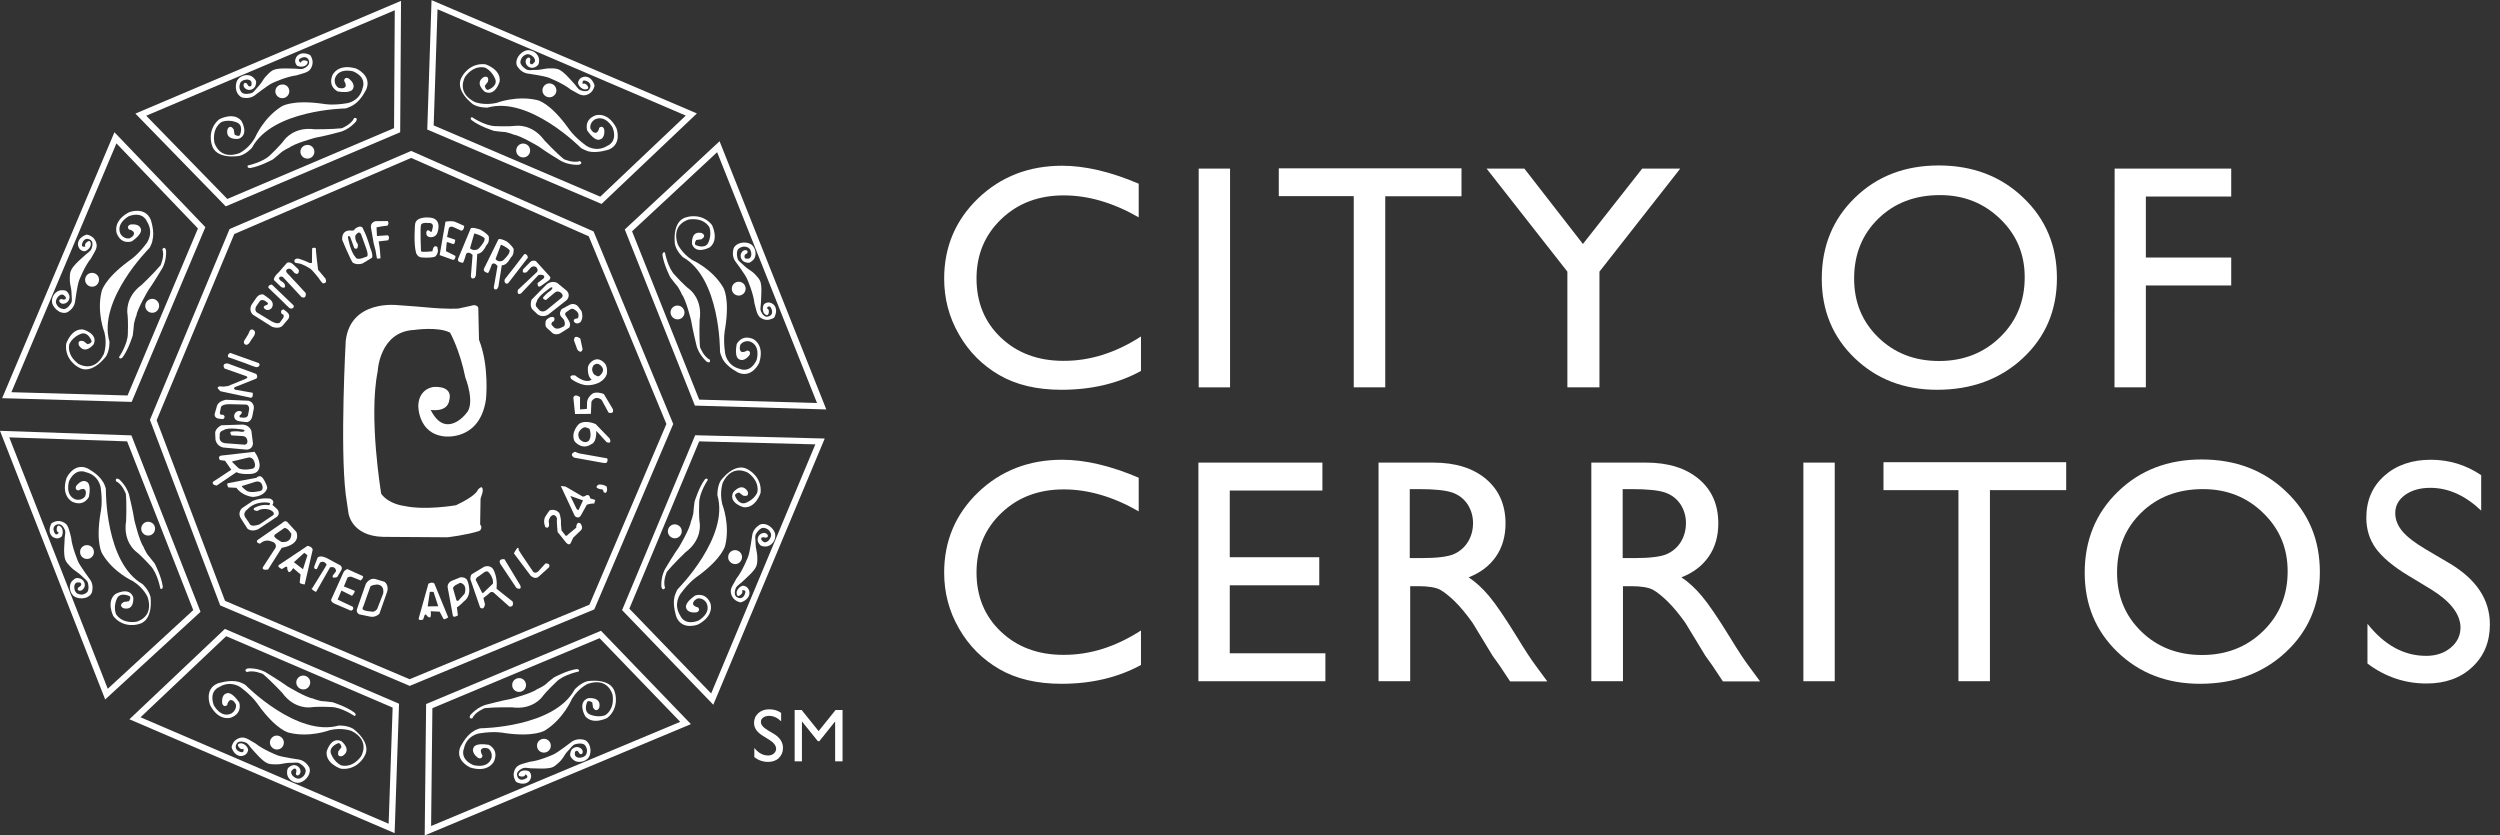 <?xml version="1.0" encoding="utf-8"?>
<!-- Generator: Adobe Illustrator 27.1.1, SVG Export Plug-In . SVG Version: 6.00 Build 0)  -->
<svg version="1.1" id="Layer_1" xmlns="http://www.w3.org/2000/svg" xmlns:xlink="http://www.w3.org/1999/xlink" x="0px" y="0px"
	 viewBox="0 0 1754.2 586.2" style="enable-background:new 0 0 1754.2 586.2;" xml:space="preserve">
<rect x="0" y="0" width="1754.2" height="586.2" fill="#333333" stroke="none"/>
<style type="text/css">
	.st0{fill:#FFFFFF;}
	.st1{enable-background:new    ;}
</style>
<g>
	<path class="st0" d="M287.4,481.3l-0.8-0.4l-132.1-56.1l-49.3-130.2l55.9-133.9l127.4-54.8l128,56.5l55.9,135.1L417,427.6
		L287.4,481.3z M157.9,421.6l129.5,55l126.2-52.3l54-126.8l-54.5-131.7l-124.6-55l-124.1,53.4l-54.5,130.7L157.9,421.6z"/>
</g>
<g>
	<path class="st0" d="M242.1,76.1c0,0-51.1,0.8-65.3,27.6c0,0-3.8,4.4-8.8,5.7c0,0-16.7,3-19.4-7.9c0,0-3.6-10.4,5.2-17.8
		c0,0,10.1-5.5,15.6,1.1c0,0,5.7,9.6-1.9,12.6c0,0-9.6,1.4-7.9-6.6c0,0,1.6-4.1,4.4,0l0.6,3.6c0,0,2.2,1.6,3.6,0.6
		c0,0,3-6.3-1.4-8.8c0,0-5.2-2.7-10.9-0.8c-0.8,0.3-7.1,4.1-5.5,14.5c0,0,3.1,12.7,17.5,7.6c0,0,6.4-2.9,10.9-10.6
		c0,0,5.8-14,18.6-22.1c0,0,7.1-5.1,29-2c0,0,6.4,1.5,17.3-0.4c0,0,8.8-1.3,10.8-10.8c0,0,3.3-7.1-6.6-11.5c0,0-10-2.9-12.8,4.7
		c0,0-1.3,4,2.2,6.7c0,0,4.2,1.6,5.3-1.1c0,0,0.2-2-1.1-3.5c0,0-0.2-3.1,2.9-2c0,0,5.6,3.7,3.1,7.7c0,0-1.1,3.1-10.4,1.6
		c0,0-7.3-3.1-3.8-11.5c0,0,3.6-8.4,16.6-4.6c0,0,10.9,4.6,7.3,14.2c0,0-3.6,8-9.1,11.3C247.9,73.8,243.9,76,242.1,76.1L242.1,76.1z
		"/>
</g>
<g>
	<path class="st0" d="M173.9,116.1c0,0,10.8-2.2,15.9-7.5c0,0,6.6-6.2,9.7-10.4c0,0,6.6-9.5,21.3-7.5c0,0,11.8,0.1,19-0.7
		c0,0,6.8-2.7,8.6-7.1c0,0,3-1,1.5,2.2c0,0-4.9,6.2-12.2,7.7c0,0-10.7,2.9-16.3,3.8c0,0-14.8,4-18.4,7c0,0-1.4,0.4-5.2,2.9
		c0,0-4.8,4.2-6,5.1s-0.4,0.3-0.4,0.3s-8.9,4.9-15.9,6C175.5,117.9,173,118,173.9,116.1L173.9,116.1z"/>
</g>
<g>
	<g>
		<path class="st0" d="M220.6,106.5c0,2.7-2.2,4.8-4.9,4.8l0,0c-2.7,0-4.9-2.2-4.9-4.8l0,0c0-2.7,2.2-4.8,4.9-4.8l0,0
			C218.4,101.6,220.6,103.8,220.6,106.5L220.6,106.5z"/>
	</g>
	<g>
		<path class="st0" d="M218.1,106.5c0,1.2-1,2.3-2.2,2.3l0,0c-1.2,0-2.3-1-2.3-2.3l0,0c0-1.2,1-2.3,2.3-2.3l0,0
			C217.1,104.2,218.1,105.2,218.1,106.5L218.1,106.5z"/>
	</g>
</g>
<g>
	<g>
		<path class="st0" d="M203,64c0,2.7-2.2,4.9-4.9,4.9l0,0c-2.7,0-4.9-2.2-4.9-4.8l0,0c0-2.7,2.2-4.8,4.9-4.8l0,0
			C200.8,59.1,203,61.3,203,64L203,64z"/>
	</g>
	<g>
		<path class="st0" d="M200.5,64c0,1.2-1,2.3-2.3,2.3l0,0c-1.2,0-2.3-1-2.3-2.3l0,0c0-1.2,1-2.2,2.3-2.2l0,0
			C199.5,61.7,200.5,62.7,200.5,64L200.5,64z"/>
	</g>
</g>
<g>
	<path class="st0" d="M173.6,59.2c0-0.1-0.1-0.1-0.1-0.2c-1.1-1.5-2.7-0.9-2.6,0.9c0.1,1.7,1.9,3,3.5,3.2c1.7,0.2,3.6-0.7,4.5-2.2
		c0.6-1,0.9-2.6,0.8-3.7c-0.1-0.9-1.3-2.2-1.9-2.8c-0.8-0.7-1.7-1.2-2.7-1.5c-2-0.5-4.3-0.1-6.1,1c-0.9,0.5-1.8,1.4-2.4,2.3
		c-1.2,2.1-1.4,4.9-0.8,7.3c0.5,2,2.1,4.2,4.1,4.9c0,0,4.6,1.4,8.5-1.2c0,0,10-7.8,12.9-9c0,0,9.7-4.5,16.7-5.3
		c1.8-0.5,3.5-1,5.3-1.6c1.9-0.6,3.7-1.4,4.8-3.2c0.9-1.5,1.5-3.6,1.2-5.4c-0.2-1.3-0.8-2.8-1.6-4c0,0-5.6-3.3-9.3,0.7
		c0,0-3,3.5,0.1,6.7c0.1,0.1,2.6,1.4,5.5,0.1c0.8-0.3,1.7-1.3,1.9-2.2c0.3-1.3-1.2-1.5-2.2-1.6c-1.2-0.1-2.3,0.3-2.6,1.6
		c-1.2-0.5-2-1.8-0.8-2.7c1.5-1.1,3.6-1.7,5.2-0.6c1,0.7,1.7,2.5,1.4,3.7c-0.4,1.9-3.2,3.8-5.1,4c-1.4,0.2-2.9-0.2-4.4-0.2
		c-1.3,0-2.7-0.1-4-0.1c-3.5-0.1-7.6-0.3-11,0.8c-1.9,0.6-3.5,2.3-4.9,3.7c-1.6,1.6-2.9,3.4-4,5.2c-0.9,1.5-2.3,2.9-3.5,4.3
		c-0.9,1-2.2,2.8-3.4,3.2c0,0-5.9,1.9-7.5-1.1c0,0-1.9-2.3-0.7-5.5c0,0,0.6-2.7,5.1-2.9c0,0,3.4,0.1,3,2.9c-0.1,0.3,0.1,0.7,0,1
		c-0.2,0.7-0.9,1-1.7,1.1c0.1,0,0.2-0.1,0.3-0.2C174.2,60.5,174,59.9,173.6,59.2L173.6,59.2z"/>
</g>
<g>
	<path class="st0" d="M158.4,144.8L95,79.7L281.4,0.6l-0.6,92.2L158.4,144.8z M102.6,81.2l56.9,58.4l117-49.7L277,7.2L102.6,81.2z"
		/>
</g>
<g>
	<path class="st0" d="M104.5,174.4c0,0-36.1,36.2-27.7,65.3c0,0,0.3,5.8-2.3,10.2c0,0-9.9,13.8-19.5,7.8c0,0-9.8-5-8.6-16.4
		c0,0,3.5-11,11.9-10.1c0,0,10.8,2.9,7.4,10.4c0,0-5.9,7.6-10.3,0.8c0,0-1.7-4.1,3.1-3.1l2.9,2.2c0,0,2.7-0.4,2.9-2.1
		c0,0-2.2-6.6-7.1-5.3c0,0-5.7,1.7-8.4,7c-0.4,0.8-2.2,7.9,6.2,14.2c0,0,11,6.9,17.8-6.8c0,0,2.6-6.5,0.5-15.2c0,0-5.6-14.1-2-28.8
		c0,0,1.6-8.6,19.4-21.6c0,0,5.6-3.4,12.2-12.3c0,0,5.4-7,0.2-15.2c0,0-2.6-7.4-12.7-3.7c0,0-9.2,4.9-5.9,12.3c0,0,1.9,3.8,6.3,3.3
		c0,0,4.2-1.7,3-4.5c0,0-1.3-1.6-3.2-1.7c0,0-2.3-2.1,0.7-3.5c0,0,6.6-1.3,7.6,3.3c0,0,1.4,3-6.3,8.4c0,0-7.4,2.9-10.7-5.6
		c0,0-3.2-8.6,8.7-14.8c0,0,11-4.3,15.1,5.1c0,0,3,8.3,1.3,14.4C107.2,168.8,105.8,173.1,104.5,174.4L104.5,174.4z"/>
</g>
<g>
	<path class="st0" d="M83.5,250.6c0,0,6.2-9.1,6.2-16.4c0,0,0.4-9-0.3-14.2c0,0-1.9-11.4,10.1-20.2c0,0,8.5-8.1,13.2-13.7
		c0,0,3-6.7,1.2-11.1c0,0,1.5-2.8,2.6,0.5c0,0,0.8,7.8-3.4,14c0,0-5.7,9.5-9,14.1c0,0-7.8,13.1-8.4,17.9c0,0-0.7,1.2-1.7,5.7
		c0,0-0.5,6.4-0.8,7.8c-0.3,1.4-0.1,0.5-0.1,0.5s-2.9,9.7-7.2,15.4C85.9,250.8,84.2,252.6,83.5,250.6L83.5,250.6z"/>
</g>
<g>
	<g>
		<path class="st0" d="M110.3,211.2c1.9,1.9,1.8,5-0.1,6.9l0,0c-1.9,1.9-5,1.8-6.9-0.1l0,0c-1.9-1.9-1.8-5,0.1-6.9l0,0
			C105.4,209.2,108.5,209.2,110.3,211.2L110.3,211.2z"/>
	</g>
	<g>
		<path class="st0" d="M108.6,212.9c0.9,0.9,0.8,2.3-0.1,3.2l0,0c-0.9,0.9-2.3,0.9-3.2-0.1l0,0c-0.9-0.9-0.8-2.3,0.1-3.2l0,0
			C106.2,212,107.7,212,108.6,212.9L108.6,212.9z"/>
	</g>
</g>
<g>
	<g>
		<path class="st0" d="M68.1,192.9c1.9,1.9,1.8,5-0.1,6.9l0,0c-1.9,1.9-5,1.8-6.9-0.1l0,0c-1.9-1.9-1.8-5,0.1-6.9l0,0
			C63.1,191,66.2,191,68.1,192.9L68.1,192.9z"/>
	</g>
	<g>
		<path class="st0" d="M66.3,194.6c0.9,0.9,0.8,2.3-0.1,3.2l0,0c-0.9,0.9-2.3,0.9-3.2-0.1l0,0c-0.9-0.9-0.8-2.3,0-3.2l0,0
			C64,193.7,65.4,193.7,66.3,194.6L66.3,194.6z"/>
	</g>
</g>
<g>
	<path class="st0" d="M43.7,210c-0.1,0-0.2,0-0.2-0.1c-1.8-0.3-2.6,1.2-1.2,2.5c1.3,1.2,3.4,0.8,4.7-0.2c1.4-1.1,2.1-3,1.7-4.7
		c-0.3-1.1-1.2-2.5-2-3.2c-0.7-0.6-2.5-0.7-3.3-0.7c-1,0-2.1,0.3-3,0.8c-1.8,1-3.2,2.9-3.7,4.9c-0.3,1-0.3,2.3-0.1,3.3
		c0.6,2.4,2.5,4.5,4.5,5.8c1.7,1.1,4.4,1.6,6.3,0.6c0,0,4.3-2.2,5.2-6.8c0,0,1.7-12.5,2.9-15.4c0,0,3.8-10,8.3-15.4
		c0.9-1.6,1.8-3.2,2.7-4.8c1-1.8,1.7-3.6,1.2-5.6c-0.4-1.8-1.4-3.6-2.9-4.7c-1.1-0.8-2.6-1.5-3.9-1.7c0,0-6.3,1.6-6.2,7
		c0,0,0.3,4.6,4.8,4.7c0.2,0,2.8-0.8,4-3.7c0.3-0.8,0.3-2.1-0.1-2.9c-0.7-1.2-1.9-0.3-2.7,0.4c-0.9,0.8-1.4,1.8-0.8,2.9
		c-1.2,0.4-2.7,0.1-2.4-1.4c0.3-1.8,1.4-3.7,3.3-4c1.2-0.2,2.9,0.6,3.6,1.6c1,1.6,0.3,5-0.8,6.4c-0.9,1.1-2.2,1.9-3.3,2.9
		c-1,0.9-2,1.8-3,2.7c-2.6,2.4-5.7,5.1-7.3,8.2c-1,1.8-1,4.1-1,6.1c-0.1,2.2,0.3,4.4,0.8,6.6c0.4,1.8,0.4,3.7,0.5,5.5
		c0,1.3,0.4,3.5-0.2,4.7c0,0-2.9,5.5-6.2,4.4c0,0-3-0.3-4.3-3.4c0,0-1.5-2.3,1.6-5.6c0,0,2.5-2.3,4.2,0c0.2,0.3,0.5,0.4,0.7,0.7
		c0.3,0.7,0,1.4-0.5,1.9c0-0.1,0.1-0.2,0.1-0.4C45,210.5,44.5,210.2,43.7,210L43.7,210z"/>
</g>
<g>
	<path class="st0" d="M92.4,282l-90.9-2.6L80.3,92.8l63.8,66.6L92.4,282z M8,275.2l81.5,2.3l49.4-117.2l-57.2-59.7L8,275.2z"/>
</g>
<g>
	<path class="st0" d="M74.3,343.8c0,0-0.6,51.1,25.8,66.1c0,0,4.3,4,5.5,8.9c0,0,2.5,16.8-8.5,19.2c0,0-10.5,3.3-17.6-5.7
		c0,0-5.2-10.3,1.5-15.5c0,0,9.7-5.5,12.5,2.3c0,0,1.1,9.6-6.8,7.7c0,0-4.1-1.8,0.1-4.4l3.6-0.5c0,0,1.7-2.1,0.7-3.5
		c0,0-6.2-3.2-8.8,1.1c0,0-2.9,5.2-1.1,10.9c0.2,0.8,3.9,7.2,14.3,5.9c0,0,12.8-2.7,8.1-17.3c0,0-2.7-6.5-10.3-11.2
		c0,0-13.9-6.2-21.5-19.2c0,0-4.9-7.2-1.2-29c0,0,1.6-6.3,0.1-17.3c0,0-1-8.8-10.5-11c0,0-7-3.5-11.7,6.2c0,0-3.2,9.9,4.4,12.9
		c0,0,4,1.4,6.8-2c0,0,1.8-4.1-0.9-5.3c0,0-2-0.2-3.5,1c0,0-3.1,0.1-1.9-3c0,0,3.8-5.5,7.7-2.9c0,0,3.1,1.2,1.3,10.4
		c0,0-3.3,7.2-11.6,3.5c0,0-8.3-3.9-4.1-16.7c0,0,4.9-10.8,14.4-6.9c0,0,7.9,3.9,11,9.4C72.3,337.8,74.4,341.9,74.3,343.8
		L74.3,343.8z"/>
</g>
<g>
	<path class="st0" d="M112.5,413c0,0-1.9-10.8-7-16.1c0,0-6-6.7-10.1-9.9c0,0-9.3-6.8-6.9-21.5c0,0,0.5-11.8-0.2-19
		c0,0-2.5-6.9-6.9-8.8c0,0-0.9-3,2.2-1.4c0,0,6,5.1,7.3,12.4c0,0,2.6,10.7,3.4,16.4c0,0,3.6,14.9,6.4,18.6c0,0,0.4,1.4,2.7,5.3
		c0,0,4.1,4.9,4.9,6.1s0.3,0.4,0.3,0.4s4.7,9,5.6,16C114.3,411.5,114.3,414,112.5,413L112.5,413z"/>
</g>
<g>
	<g>
		<path class="st0" d="M104.1,366.1c2.7,0.1,4.8,2.3,4.7,5l0,0c-0.1,2.7-2.3,4.8-5,4.7l0,0c-2.7-0.1-4.8-2.3-4.7-5l0,0
			C99.2,368.1,101.5,366,104.1,366.1L104.1,366.1L104.1,366.1z"/>
	</g>
	<g>
		<path class="st0" d="M104.1,368.5c1.2,0,2.2,1.1,2.2,2.3l0,0c0,1.2-1.1,2.2-2.3,2.2l0,0c-1.2,0-2.2-1.1-2.2-2.3l0,0
			C101.8,369.5,102.8,368.5,104.1,368.5L104.1,368.5z"/>
	</g>
</g>
<g>
	<g>
		<path class="st0" d="M61.2,382.5c2.7,0.1,4.8,2.3,4.7,5l0,0c-0.1,2.7-2.3,4.8-5,4.7l0,0c-2.7-0.1-4.8-2.3-4.7-5l0,0
			C56.2,384.5,58.5,382.4,61.2,382.5L61.2,382.5L61.2,382.5z"/>
	</g>
	<g>
		<path class="st0" d="M61.1,385c1.2,0,2.2,1.1,2.2,2.3l0,0c0,1.2-1.1,2.2-2.3,2.2l0,0c-1.2,0-2.2-1.1-2.2-2.3l0,0
			C58.8,385.9,59.8,384.9,61.1,385L61.1,385z"/>
	</g>
</g>
<g>
	<path class="st0" d="M55.6,411.8c-0.1,0-0.1,0.1-0.2,0.1c-1.5,1-1,2.7,0.8,2.6c1.7-0.1,3-1.8,3.3-3.4c0.2-1.7-0.6-3.6-2.1-4.6
		c-1-0.6-2.5-1-3.7-0.9c-0.9,0.1-2.2,1.2-2.8,1.8c-0.8,0.7-1.3,1.6-1.6,2.7c-0.6,2-0.2,4.3,0.8,6.1c0.5,0.9,1.3,1.9,2.2,2.4
		c2.1,1.3,4.9,1.5,7.2,1c2-0.4,4.3-1.9,5-4c0,0,1.5-4.6-1-8.5c0,0-7.5-10.2-8.7-13.1c0,0-4.2-9.8-4.9-16.8c-0.4-1.8-0.9-3.6-1.4-5.3
		c-0.6-2-1.3-3.8-3-4.9c-1.5-1-3.5-1.6-5.3-1.4c-1.3,0.2-2.9,0.8-4,1.5c0,0-3.4,5.5,0.4,9.3c0,0,3.5,3.1,6.7,0
		c0.1-0.1,1.4-2.6,0.3-5.5c-0.3-0.8-1.3-1.8-2.1-2c-1.3-0.4-1.6,1.2-1.7,2.2c-0.1,1.2,0.3,2.3,1.5,2.6c-0.6,1.1-1.8,1.9-2.7,0.7
		c-1-1.5-1.6-3.6-0.4-5.2c0.7-1,2.5-1.6,3.7-1.3c1.9,0.4,3.8,3.4,3.9,5.2c0.1,1.4-0.3,2.9-0.4,4.3c-0.1,1.3-0.2,2.7-0.2,4
		c-0.2,3.5-0.5,7.6,0.5,11c0.6,2,2.2,3.6,3.5,5c1.5,1.6,3.3,3,5.1,4.2c1.5,1,2.9,2.4,4.2,3.6c0.9,0.9,2.7,2.2,3.1,3.5
		c0,0,1.8,5.9-1.3,7.5c0,0-2.4,1.9-5.5,0.5c0,0-2.7-0.6-2.7-5.1c0,0,0.2-3.4,3-2.9c0.3,0.1,0.7-0.1,1,0c0.7,0.3,1,1,1,1.7
		c0-0.1-0.1-0.2-0.2-0.3C56.8,411.2,56.3,411.4,55.6,411.8L55.6,411.8z"/>
</g>
<g>
	<path class="st0" d="M73.8,490.8L0,302.3l92.2,3.2l48.5,123.8L73.8,490.8z M6.5,306.9l69.1,176.4l60-55.2L89.2,309.7L6.5,306.9z"/>
</g>
<g>
	<path class="st0" d="M172.6,481c0,0,35.9,36.3,65.1,28.1c0,0,5.8-0.3,10.2,2.3c0,0,13.7,10,7.7,19.5c0,0-5,9.8-16.4,8.5
		c0,0-10.9-3.5-10-12c0,0,2.9-10.8,10.4-7.3c0,0,7.6,6,0.8,10.3c0,0-4.1,1.7-3-3.2l2.2-2.9c0,0-0.3-2.7-2.1-2.9c0,0-6.6,2.2-5.4,7
		c0,0,1.7,5.7,7,8.5c0.8,0.4,7.9,2.3,14.2-6.1c0,0,7-11-6.6-17.9c0,0-6.5-2.6-15.2-0.6c0,0-14.2,5.5-28.8,1.8c0,0-8.6-1.6-21.5-19.5
		c0,0-3.4-5.6-12.2-12.2c0,0-7-5.4-15.2-0.3c0,0-7.4,2.5-3.8,12.7c0,0,4.8,9.3,12.2,5.9c0,0,3.8-1.9,3.4-6.2c0,0-1.7-4.2-4.4-3.1
		c0,0-1.6,1.3-1.7,3.2c0,0-2.1,2.3-3.5-0.7c0,0-1.3-6.6,3.4-7.5c0,0,3-1.4,8.4,6.4c0,0,2.8,7.4-5.6,10.7c0,0-8.6,3.2-14.8-8.8
		c0,0-4.3-11,5.2-15.1c0,0,8.3-2.9,14.5-1.2C167,478.2,171.3,479.6,172.6,481L172.6,481z"/>
</g>
<g>
	<path class="st0" d="M248.7,502.4c0,0-9-6.2-16.4-6.3c0,0-9-0.5-14.2,0.2c0,0-11.4,1.8-20.1-10.2c0,0-8-8.6-13.6-13.2
		c0,0-6.7-3-11.1-1.3c0,0-2.8-1.5,0.5-2.6c0,0,7.8-0.7,13.9,3.5c0,0,9.4,5.7,14,9.1c0,0,13.1,7.9,17.8,8.5c0,0,1.2,0.7,5.7,1.8
		c0,0,6.4,0.5,7.8,0.8s0.5,0.1,0.5,0.1s9.7,3,15.3,7.3C248.8,500.1,250.6,501.8,248.7,502.4L248.7,502.4z"/>
</g>
<g>
	<g>
		<path class="st0" d="M209.4,475.4c1.9-1.9,5-1.8,6.9,0.1l0,0c1.9,1.9,1.8,5-0.1,6.9l0,0c-1.9,1.9-5,1.8-6.9-0.1l0,0
			C207.4,480.3,207.4,477.3,209.4,475.4L209.4,475.4z"/>
	</g>
	<g>
		<path class="st0" d="M211.1,477.2c0.9-0.9,2.3-0.8,3.2,0.1l0,0c0.9,0.9,0.8,2.3-0.1,3.2l0,0c-0.9,0.9-2.3,0.8-3.2-0.1l0,0
			C210.1,479.5,210.2,478,211.1,477.2L211.1,477.2L211.1,477.2z"/>
	</g>
</g>
<g>
	<g>
		<path class="st0" d="M190.9,517.5c1.9-1.9,5-1.8,6.9,0.2l0,0c1.9,1.9,1.8,5-0.1,6.9l0,0c-1.9,1.8-5,1.8-6.9-0.2l0,0
			C188.9,522.5,188.9,519.4,190.9,517.5L190.9,517.5z"/>
	</g>
	<g>
		<path class="st0" d="M192.6,519.3c0.9-0.9,2.3-0.8,3.2,0.1l0,0c0.9,0.9,0.8,2.3-0.1,3.2l0,0c-0.9,0.9-2.3,0.8-3.2-0.1l0,0
			C191.6,521.6,191.7,520.2,192.6,519.3L192.6,519.3z"/>
	</g>
</g>
<g>
	<path class="st0" d="M207.8,542c0,0.1,0,0.2-0.1,0.2c-0.4,1.8,1.2,2.6,2.4,1.2c1.2-1.3,0.9-3.4-0.1-4.7c-1.1-1.4-3-2.2-4.7-1.7
		c-1.1,0.3-2.5,1.1-3.2,2c-0.6,0.7-0.7,2.5-0.7,3.3c0,1,0.3,2.1,0.8,3c1,1.8,2.9,3.2,4.9,3.7c1,0.3,2.3,0.4,3.3,0.1
		c2.4-0.6,4.5-2.4,5.8-4.5c1.1-1.7,1.7-4.4,0.7-6.3c0,0-2.2-4.3-6.8-5.3c0,0-12.5-1.8-15.4-3c0,0-10-3.9-15.4-8.3
		c-1.6-0.9-3.2-1.9-4.8-2.8c-1.8-1-3.6-1.7-5.6-1.3c-1.8,0.4-3.6,1.4-4.7,2.8c-0.8,1.1-1.5,2.6-1.7,3.9c0,0,1.5,6.3,6.9,6.2
		c0,0,4.6-0.3,4.7-4.7c0-0.2-0.8-2.8-3.7-4c-0.8-0.3-2.1-0.3-2.9,0.1c-1.2,0.7-0.3,1.9,0.4,2.7c0.8,0.9,1.8,1.4,2.9,0.8
		c0.4,1.2,0.1,2.7-1.4,2.4c-1.8-0.3-3.7-1.4-4-3.4c-0.2-1.2,0.6-2.9,1.6-3.6c1.6-1,5-0.3,6.4,0.8c1.1,0.9,1.9,2.2,2.8,3.3
		c0.9,1,1.8,2,2.7,3c2.4,2.6,5.1,5.7,8.2,7.4c1.8,1,4.1,1,6.1,1c2.2,0.1,4.4-0.2,6.6-0.7c1.8-0.4,3.7-0.3,5.5-0.4
		c1.3,0,3.5-0.4,4.7,0.3c0,0,5.4,2.9,4.4,6.2c0,0-0.4,3-3.5,4.3c0,0-2.4,1.5-5.6-1.7c0,0-2.3-2.6,0-4.2c0.3-0.2,0.4-0.5,0.8-0.7
		c0.7-0.3,1.4,0,1.9,0.5c-0.1,0-0.2-0.1-0.4-0.1C208.3,540.8,208,541.3,207.8,542L207.8,542z"/>
</g>
<g>
	<path class="st0" d="M276.9,584.6L90.8,504.7l67-63.4L280,493.8L276.9,584.6z M98.6,503.3L272.7,578l2.8-81.5l-116.8-50.1
		L98.6,503.3z"/>
</g>
<g>
	<path class="st0" d="M337.8,511c0,0,51.1-0.6,65.5-27.3c0,0,3.9-4.4,8.8-5.7c0,0,16.7-2.9,19.4,8c0,0,3.5,10.4-5.3,17.7
		c0,0-10.1,5.4-15.6-1.2c0,0-5.7-9.6,2-12.6c0,0,9.6-1.3,7.9,6.6c0,0-1.7,4.1-4.4,0l-0.5-3.6c0,0-2.2-1.6-3.5-0.6c0,0-3,6.3,1.3,8.8
		c0,0,5.2,2.7,10.9,0.9c0.8-0.3,7.1-4.1,5.5-14.5c0,0-3-12.7-17.5-7.6c0,0-6.4,2.9-11,10.5c0,0-5.9,14-18.7,22c0,0-7.1,5.1-29,1.9
		c0,0-6.4-1.5-17.3,0.3c0,0-8.8,1.2-10.8,10.7c0,0-3.3,7.1,6.5,11.5c0,0,10,3,12.8-4.7c0,0,1.3-4-2.1-6.8c0,0-4.2-1.7-5.3,1.1
		c0,0-0.2,2,1.1,3.5c0,0,0.2,3.1-2.9,2c0,0-5.6-3.7-3.1-7.7c0,0,1.1-3.1,10.4-1.6c0,0,7.3,3.1,3.8,11.5c0,0-3.7,8.4-16.6,4.5
		c0,0-10.9-4.6-7.2-14.2c0,0,3.7-8,9.2-11.2C331.9,513.1,335.9,510.9,337.8,511L337.8,511z"/>
</g>
<g>
	<path class="st0" d="M406.1,471.2c0,0-10.8,2.1-15.9,7.4c0,0-6.6,6.2-9.7,10.3c0,0-6.6,9.5-21.4,7.4c0,0-11.8-0.2-19,0.6
		c0,0-6.9,2.7-8.6,7.1c0,0-3,0.9-1.5-2.2c0,0,5-6.1,12.2-7.6c0,0,10.7-2.8,16.3-3.8c0,0,14.8-3.9,18.5-6.9c0,0,1.4-0.4,5.2-2.8
		c0,0,4.8-4.2,6-5s0.4-0.3,0.4-0.3s8.9-4.9,15.9-5.9C404.5,469.5,407,469.4,406.1,471.2L406.1,471.2z"/>
</g>
<g>
	<g>
		<path class="st0" d="M359.4,480.6c0-2.7,2.2-4.8,4.9-4.8l0,0c2.7,0,4.8,2.2,4.8,4.9l0,0c0,2.7-2.2,4.8-4.9,4.8l0,0
			C361.5,485.5,359.3,483.3,359.4,480.6L359.4,480.6z"/>
	</g>
	<g>
		<path class="st0" d="M361.8,480.7c0-1.2,1-2.2,2.3-2.2l0,0c1.2,0,2.2,1,2.2,2.3l0,0c0,1.2-1,2.2-2.3,2.2l0,0
			C362.8,482.9,361.8,481.9,361.8,480.7L361.8,480.7z"/>
	</g>
</g>
<g>
	<g>
		<path class="st0" d="M376.8,523.2c0-2.7,2.2-4.8,4.9-4.8l0,0c2.7,0,4.8,2.2,4.8,4.9l0,0c0,2.7-2.2,4.8-4.9,4.8l0,0
			C378.9,528.1,376.8,525.9,376.8,523.2L376.8,523.2z"/>
	</g>
	<g>
		<path class="st0" d="M379.2,523.2c0-1.2,1-2.2,2.3-2.2l0,0c1.2,0,2.2,1,2.2,2.3l0,0c0,1.2-1,2.2-2.3,2.2l0,0
			C380.2,525.5,379.2,524.5,379.2,523.2L379.2,523.2z"/>
	</g>
</g>
<g>
	<path class="st0" d="M406.2,528.1c0,0.1,0.1,0.1,0.1,0.2c1,1.5,2.7,1,2.6-0.9c-0.1-1.7-1.9-3-3.5-3.2c-1.7-0.2-3.6,0.6-4.5,2.2
		c-0.6,1-0.9,2.6-0.8,3.7c0.1,0.9,1.3,2.2,1.9,2.8c0.8,0.7,1.7,1.3,2.7,1.5c2,0.5,4.3,0.1,6.1-0.9c0.9-0.5,1.9-1.4,2.4-2.3
		c1.3-2.1,1.4-4.9,0.8-7.2c-0.5-2-2-4.3-4.1-4.9c0,0-4.6-1.4-8.5,1.2c0,0-10,7.7-12.9,9c0,0-9.7,4.5-16.7,5.2
		c-1.8,0.5-3.5,1-5.3,1.5c-1.9,0.6-3.7,1.4-4.8,3.2c-1,1.5-1.5,3.6-1.2,5.4c0.2,1.3,0.8,2.8,1.6,4c0,0,5.6,3.3,9.3-0.6
		c0,0,3-3.5-0.1-6.7c-0.1-0.1-2.6-1.4-5.5-0.2c-0.8,0.3-1.7,1.3-1.9,2.2c-0.3,1.3,1.2,1.5,2.2,1.6c1.2,0.1,2.3-0.3,2.6-1.6
		c1.1,0.5,2,1.8,0.7,2.7c-1.5,1-3.6,1.7-5.2,0.5c-1-0.7-1.7-2.5-1.4-3.7c0.4-1.9,3.3-3.8,5.1-4c1.4-0.2,2.9,0.2,4.4,0.3
		c1.3,0,2.7,0.1,4,0.1c3.5,0.1,7.6,0.3,11-0.7c1.9-0.6,3.5-2.3,5-3.6c1.6-1.5,2.9-3.3,4-5.2c0.9-1.5,2.3-2.9,3.5-4.2
		c0.9-1,2.2-2.8,3.5-3.2c0,0,5.9-1.9,7.5,1.1c0,0,1.9,2.3,0.7,5.5c0,0-0.6,2.7-5.1,2.8c0,0-3.4-0.2-3-2.9c0-0.3-0.1-0.7,0-1
		c0.2-0.7,1-1,1.7-1.1c-0.1,0-0.2,0.1-0.3,0.2C405.6,526.9,405.8,527.4,406.2,528.1L406.2,528.1z"/>
</g>
<g>
	<path class="st0" d="M298,586.2l1-92.2l122.7-51.4l63.1,65.5L298,586.2z M303.4,496.9l-0.9,82.7l174.8-73.1l-56.6-58.7L303.4,496.9
		z"/>
</g>
<g>
	<path class="st0" d="M475.9,413c0,0,36-36.3,27.5-65.4c0,0-0.3-5.8,2.2-10.2c0,0,9.8-13.8,19.4-7.9c0,0,9.8,5,8.7,16.3
		c0,0-3.4,11-11.9,10.1c0,0-10.8-2.8-7.4-10.3c0,0,5.9-7.7,10.2-0.8c0,0,1.7,4.1-3.1,3l-2.9-2.2c0,0-2.7,0.4-2.9,2.1
		c0,0,2.2,6.6,7.1,5.3c0,0,5.7-1.7,8.4-7c0.4-0.8,2.2-7.9-6.2-14.2c0,0-11.1-6.9-17.8,6.8c0,0-2.5,6.5-0.4,15.2
		c0,0,5.6,14.1,2.1,28.8c0,0-1.5,8.6-19.3,21.7c0,0-5.6,3.4-12.1,12.4c0,0-5.4,7-0.2,15.2c0,0,2.6,7.4,12.7,3.6
		c0,0,9.2-4.9,5.8-12.3c0,0-1.9-3.8-6.3-3.3c0,0-4.1,1.8-3,4.5c0,0,1.3,1.6,3.2,1.7c0,0,2.3,2.1-0.7,3.5c0,0-6.6,1.3-7.6-3.3
		c0,0-1.4-3,6.3-8.4c0,0,7.4-2.9,10.8,5.5c0,0,3.2,8.5-8.7,14.8c0,0-11,4.4-15.1-5.1c0,0-3-8.3-1.4-14.5
		C473.3,418.6,474.6,414.2,475.9,413L475.9,413z"/>
</g>
<g>
	<path class="st0" d="M496.7,336.7c0,0-6.2,9.1-6.1,16.4c0,0-0.4,9,0.4,14.2c0,0,1.9,11.4-10,20.2c0,0-8.5,8.1-13.1,13.8
		c0,0-3,6.7-1.2,11.1c0,0-1.5,2.8-2.6-0.5c0,0-0.8-7.8,3.4-14c0,0,5.6-9.5,9-14.1c0,0,7.8-13.1,8.3-17.9c0,0,0.7-1.2,1.7-5.7
		c0,0,0.5-6.4,0.8-7.8s0.1-0.5,0.1-0.5s2.9-9.7,7.1-15.4C494.3,336.6,496,334.8,496.7,336.7L496.7,336.7z"/>
</g>
<g>
	<g>
		<path class="st0" d="M470,376.2c-1.9-1.9-1.8-5,0.1-6.9l0,0c1.9-1.9,5-1.8,6.9,0.1l0,0c1.9,1.9,1.8,5-0.1,6.9l0,0
			C475,378.2,471.9,378.2,470,376.2L470,376.2z"/>
	</g>
	<g>
		<path class="st0" d="M471.8,374.5c-0.9-0.9-0.9-2.3,0-3.2l0,0c0.9-0.9,2.3-0.9,3.2,0l0,0c0.9,0.9,0.9,2.3,0,3.2l0,0
			C474.1,375.4,472.6,375.4,471.8,374.5L471.8,374.5z"/>
	</g>
</g>
<g>
	<g>
		<path class="st0" d="M512.3,394.3c-1.9-1.9-1.8-5,0.1-6.9l0,0c1.9-1.9,5-1.8,6.9,0.1l0,0c1.9,1.9,1.8,5-0.1,6.9l0,0
			C517.3,396.3,514.2,396.3,512.3,394.3L512.3,394.3z"/>
	</g>
	<g>
		<path class="st0" d="M514.1,392.6c-0.9-0.9-0.8-2.3,0-3.2l0,0c0.9-0.9,2.3-0.9,3.2,0l0,0c0.9,0.9,0.8,2.3,0,3.2l0,0
			C516.4,393.5,515,393.5,514.1,392.6L514.1,392.6z"/>
	</g>
</g>
<g>
	<path class="st0" d="M536.7,377.2c0.1,0,0.2,0,0.2,0c1.8,0.3,2.6-1.2,1.2-2.5c-1.3-1.2-3.4-0.8-4.7,0.2c-1.4,1.1-2.1,3-1.7,4.7
		c0.3,1.1,1.2,2.5,2.1,3.2c0.7,0.5,2.5,0.7,3.3,0.7c1,0,2.1-0.3,3-0.8c1.8-1,3.2-2.9,3.7-4.9c0.2-1,0.3-2.3,0.1-3.3
		c-0.6-2.4-2.5-4.5-4.5-5.7c-1.7-1.1-4.4-1.6-6.3-0.6c0,0-4.3,2.3-5.2,6.8c0,0-1.7,12.5-2.9,15.4c0,0-3.8,10-8.2,15.5
		c-0.9,1.6-1.8,3.2-2.7,4.8c-1,1.8-1.7,3.6-1.2,5.6c0.4,1.8,1.4,3.6,2.9,4.7c1.1,0.8,2.6,1.5,3.9,1.7c0,0,6.3-1.6,6.2-7
		c0,0-0.3-4.6-4.8-4.7c-0.2,0-2.8,0.8-4,3.7c-0.3,0.8-0.3,2.1,0.1,2.9c0.7,1.2,1.9,0.2,2.7-0.4c0.9-0.8,1.4-1.8,0.7-2.9
		c1.2-0.4,2.7-0.1,2.4,1.4c-0.3,1.8-1.4,3.7-3.3,4c-1.2,0.2-2.9-0.6-3.6-1.6c-1-1.6-0.4-5,0.8-6.4c0.9-1.1,2.2-1.9,3.3-2.9
		c1-0.9,2-1.8,2.9-2.7c2.5-2.4,5.7-5.1,7.3-8.2c1-1.8,1-4.1,1-6.1c0-2.2-0.3-4.4-0.8-6.6c-0.4-1.8-0.4-3.7-0.5-5.5
		c-0.1-1.3-0.4-3.5,0.2-4.7c0,0,2.9-5.5,6.1-4.5c0,0,3,0.3,4.3,3.4c0,0,1.5,2.3-1.6,5.6c0,0-2.5,2.3-4.2,0c-0.2-0.3-0.5-0.4-0.7-0.7
		c-0.3-0.7,0-1.4,0.4-1.9c0,0.1-0.1,0.2-0.1,0.4C535.4,376.7,535.9,377,536.7,377.2L536.7,377.2z"/>
</g>
<g>
	<path class="st0" d="M500.5,494.5l-64-66.4l51.3-122.7l90.9,2.3L500.5,494.5z M441.6,427.1l57.4,59.5l73.1-174.8l-81.5-2.1
		L441.6,427.1z"/>
</g>
<g>
	<path class="st0" d="M505.2,246.3c0,0,0.3-51.1-26.1-65.9c0,0-4.3-3.9-5.5-8.9c0,0-2.6-16.7,8.4-19.2c0,0,10.5-3.3,17.6,5.6
		c0,0,5.2,10.2-1.5,15.6c0,0-9.7,5.5-12.5-2.2c0,0-1.1-9.6,6.7-7.8c0,0,4.1,1.7-0.1,4.4l-3.6,0.5c0,0-1.7,2.1-0.6,3.5
		c0,0,6.2,3.1,8.8-1.2c0,0,2.8-5.2,1.1-10.9c-0.3-0.8-3.9-7.2-14.4-5.8c0,0-12.7,2.8-8,17.3c0,0,2.8,6.4,10.3,11.2
		c0,0,13.9,6.1,21.6,19.1c0,0,4.9,7.2,1.4,29c0,0-1.6,6.4,0,17.3c0,0,1.1,8.8,10.5,11c0,0,7,3.4,11.6-6.3c0,0,3.1-9.9-4.5-12.9
		c0,0-4-1.4-6.8,2c0,0-1.7,4.2,1,5.3c0,0,2,0.2,3.5-1c0,0,3.1-0.1,1.9,3c0,0-3.8,5.6-7.7,2.9c0,0-3.1-1.2-1.4-10.4
		c0,0,3.3-7.2,11.6-3.6c0,0,8.3,3.8,4.2,16.7c0,0-4.8,10.8-14.4,7c0,0-7.9-3.8-11.1-9.4C507.2,252.1,505.1,248.1,505.2,246.3
		L505.2,246.3z"/>
</g>
<g>
	<path class="st0" d="M466.6,177.2c0,0,1.9,10.8,7.1,16c0,0,6,6.7,10.2,9.9c0,0,9.3,6.8,7,21.5c0,0-0.4,11.8,0.3,19
		c0,0,2.6,6.9,6.9,8.8c0,0,0.9,3-2.2,1.4c0,0-6-5.1-7.4-12.3c0,0-2.6-10.7-3.5-16.4c0,0-3.6-14.9-6.6-18.6c0,0-0.4-1.4-2.8-5.3
		c0,0-4.1-4.9-4.9-6.1s-0.3-0.4-0.3-0.4s-4.7-9-5.6-16C464.9,178.8,464.9,176.3,466.6,177.2L466.6,177.2z"/>
</g>
<g>
	<g>
		<path class="st0" d="M475.3,224.1c-2.7-0.1-4.8-2.3-4.8-5l0,0c0.1-2.7,2.3-4.8,5-4.7l0,0c2.7,0.1,4.8,2.3,4.8,5l0,0
			C480.2,222.1,478,224.2,475.3,224.1L475.3,224.1z"/>
	</g>
	<g>
		<path class="st0" d="M475.3,221.7c-1.2,0-2.2-1.1-2.2-2.3l0,0c0-1.2,1.1-2.2,2.3-2.2l0,0c1.2,0,2.2,1.1,2.2,2.3l0,0
			C477.6,220.7,476.6,221.7,475.3,221.7L475.3,221.7L475.3,221.7z"/>
	</g>
</g>
<g>
	<g>
		<path class="st0" d="M518.2,207.4c-2.7-0.1-4.8-2.3-4.7-5l0,0c0.1-2.7,2.3-4.8,5-4.7l0,0c2.7,0.1,4.8,2.3,4.7,5l0,0
			C523.1,205.4,520.8,207.5,518.2,207.4L518.2,207.4z"/>
	</g>
	<g>
		<path class="st0" d="M518.2,205c-1.2,0-2.2-1.1-2.2-2.3l0,0c0-1.2,1.1-2.2,2.3-2.2l0,0c1.2,0,2.2,1.1,2.2,2.3l0,0
			C520.5,204,519.5,205,518.2,205L518.2,205L518.2,205z"/>
	</g>
</g>
<g>
	<path class="st0" d="M523.5,178.2c0.1,0,0.2-0.1,0.2-0.1c1.5-1,1-2.7-0.8-2.6c-1.7,0.1-3,1.8-3.2,3.4c-0.2,1.7,0.6,3.6,2.1,4.6
		c1,0.6,2.6,0.9,3.7,0.9c0.9-0.1,2.2-1.3,2.8-1.8c0.8-0.7,1.3-1.6,1.6-2.7c0.6-2,0.2-4.3-0.8-6.1c-0.5-0.9-1.3-1.9-2.2-2.4
		c-2.1-1.3-4.9-1.5-7.2-0.9c-2,0.4-4.3,1.9-5,4c0,0-1.5,4.6,1,8.5c0,0,7.6,10.1,8.7,13.1c0,0,4.3,9.8,5,16.8
		c0.5,1.8,0.9,3.6,1.4,5.3c0.6,1.9,1.3,3.8,3.1,4.9c1.5,1,3.5,1.6,5.3,1.3c1.3-0.2,2.9-0.8,4-1.5c0,0,3.4-5.5-0.5-9.3
		c0,0-3.5-3.1-6.7,0c-0.1,0.1-1.4,2.6-0.3,5.5c0.3,0.8,1.3,1.8,2.1,2c1.3,0.3,1.6-1.2,1.7-2.2c0.1-1.2-0.3-2.3-1.5-2.6
		c0.6-1.1,1.8-1.9,2.7-0.7c1,1.5,1.6,3.6,0.5,5.2c-0.7,1-2.5,1.6-3.7,1.4c-1.9-0.4-3.8-3.3-3.9-5.1c-0.1-1.4,0.3-2.9,0.3-4.3
		c0.1-1.3,0.2-2.7,0.2-4c0.1-3.5,0.5-7.6-0.5-11c-0.6-1.9-2.2-3.6-3.5-5c-1.5-1.6-3.3-2.9-5.2-4.1c-1.5-1-2.9-2.4-4.2-3.6
		c-0.9-0.9-2.8-2.2-3.1-3.5c0,0-1.8-5.9,1.3-7.5c0,0,2.4-1.9,5.5-0.6c0,0,2.7,0.6,2.8,5.1c0,0-0.2,3.4-2.9,2.9c-0.3-0.1-0.7,0.1-1,0
		c-0.7-0.3-1-1-1-1.7c0,0.1,0.1,0.2,0.2,0.3C522.3,178.7,522.9,178.6,523.5,178.2L523.5,178.2z"/>
</g>
<g>
	<path class="st0" d="M579.8,287.3l-92.2-2.7L438.4,161l66.5-61.9L579.8,287.3z M490.6,280.4l82.7,2.4l-70.1-176l-59.7,55.5
		L490.6,280.4z"/>
</g>
<g>
	<path class="st0" d="M407.3,103.5c0,0-36-36.3-65.2-28c0,0-5.8,0.3-10.2-2.3c0,0-13.7-9.9-7.7-19.5c0,0,5-9.8,16.4-8.6
		c0,0,11,3.5,10,12c0,0-2.9,10.8-10.4,7.3c0,0-7.6-6-0.8-10.3c0,0,4.1-1.7,3,3.2l-2.2,2.9c0,0,0.3,2.7,2.1,2.9c0,0,6.6-2.2,5.4-7
		c0,0-1.7-5.7-7-8.5c-0.8-0.4-7.9-2.3-14.2,6.1c0,0-7,11,6.7,17.9c0,0,6.5,2.6,15.2,0.6c0,0,14.2-5.5,28.8-1.9
		c0,0,8.6,1.6,21.5,19.5c0,0,3.4,5.6,12.3,12.2c0,0,7,5.4,15.2,0.3c0,0,7.4-2.6,3.7-12.7c0,0-4.8-9.2-12.3-5.9c0,0-3.8,1.9-3.4,6.2
		c0,0,1.7,4.2,4.5,3.1c0,0,1.6-1.3,1.7-3.2c0,0,2.1-2.3,3.5,0.7c0,0,1.3,6.6-3.4,7.5c0,0-3,1.4-8.4-6.3c0,0-2.8-7.4,5.6-10.7
		c0,0,8.6-3.2,14.8,8.8c0,0,4.3,11-5.2,15.1c0,0-8.3,2.9-14.5,1.3C412.9,106.2,408.6,104.8,407.3,103.5L407.3,103.5z"/>
</g>
<g>
	<path class="st0" d="M331.2,82.2c0,0,9,6.2,16.4,6.3c0,0,9,0.4,14.2-0.2c0,0,11.4-1.8,20.2,10.2c0,0,8,8.6,13.7,13.2
		c0,0,6.7,3,11.1,1.3c0,0,2.8,1.5-0.5,2.6c0,0-7.8,0.7-14-3.5c0,0-9.5-5.7-14-9.1c0,0-13.1-7.9-17.8-8.5c0,0-1.2-0.7-5.7-1.8
		c0,0-6.4-0.5-7.8-0.8s-0.5-0.1-0.5-0.1s-9.7-3-15.3-7.3C331,84.5,329.2,82.8,331.2,82.2L331.2,82.2z"/>
</g>
<g>
	<g>
		<path class="st0" d="M370.5,109.1c-1.9,1.9-5,1.8-6.9-0.1l0,0c-1.9-1.9-1.8-5,0.1-6.9l0,0c1.9-1.9,5-1.8,6.9,0.1l0,0
			C372.5,104.2,372.4,107.3,370.5,109.1L370.5,109.1z"/>
	</g>
	<g>
		<path class="st0" d="M368.8,107.3c-0.9,0.9-2.3,0.8-3.2-0.1l0,0c-0.9-0.9-0.8-2.3,0.1-3.2l0,0c0.9-0.9,2.3-0.8,3.2,0.1l0,0
			C369.7,105,369.7,106.5,368.8,107.3L368.8,107.3z"/>
	</g>
</g>
<g>
	<g>
		<path class="st0" d="M388.9,66.9c-1.9,1.9-5,1.8-6.9-0.1l0,0c-1.9-1.9-1.8-5,0.1-6.9l0,0c1.9-1.9,5-1.8,6.9,0.1l0,0
			C390.9,62,390.9,65.1,388.9,66.9L388.9,66.9z"/>
	</g>
	<g>
		<path class="st0" d="M387.2,65.2c-0.9,0.9-2.3,0.8-3.2-0.1l0,0c-0.9-0.9-0.8-2.3,0.1-3.2l0,0c0.9-0.9,2.3-0.8,3.2,0.1l0,0
			C388.1,62.9,388.1,64.3,387.2,65.2L387.2,65.2z"/>
	</g>
</g>
<g>
	<path class="st0" d="M372,42.5c0-0.1,0-0.2,0.1-0.2c0.3-1.8-1.2-2.6-2.5-1.2c-1.2,1.3-0.9,3.4,0.1,4.7c1.1,1.4,3,2.1,4.7,1.7
		c1.1-0.3,2.5-1.1,3.2-2c0.6-0.7,0.7-2.5,0.7-3.3c0-1-0.3-2.1-0.8-3c-1-1.8-2.9-3.2-4.9-3.7c-1-0.3-2.3-0.4-3.3-0.1
		c-2.4,0.6-4.5,2.4-5.8,4.5c-1.1,1.7-1.6,4.4-0.7,6.3c0,0,2.2,4.3,6.8,5.3c0,0,12.5,1.8,15.4,3c0,0,10,3.9,15.4,8.3
		c1.6,0.9,3.2,1.8,4.8,2.7c1.8,1,3.6,1.7,5.6,1.3c1.8-0.4,3.6-1.4,4.7-2.9c0.8-1.1,1.5-2.6,1.7-3.9c0,0-1.5-6.3-6.9-6.2
		c0,0-4.6,0.3-4.7,4.7c0,0.2,0.8,2.8,3.7,4c0.8,0.3,2.1,0.3,2.9-0.1c1.2-0.7,0.3-1.9-0.4-2.7c-0.8-0.9-1.8-1.4-2.9-0.8
		c-0.4-1.2-0.1-2.7,1.4-2.4c1.8,0.3,3.7,1.4,4,3.4c0.2,1.2-0.6,2.9-1.6,3.6c-1.6,1-5,0.3-6.4-0.8c-1.1-0.9-1.9-2.2-2.8-3.3
		c-0.9-1-1.8-2-2.7-3c-2.4-2.6-5.1-5.7-8.2-7.4c-1.8-1-4.1-1-6.1-1c-2.2-0.1-4.4,0.3-6.6,0.7c-1.8,0.4-3.7,0.4-5.5,0.4
		c-1.3,0-3.5,0.4-4.7-0.2c0,0-5.5-2.9-4.4-6.2c0,0,0.4-3,3.5-4.3c0,0,2.4-1.5,5.6,1.7c0,0,2.3,2.6,0,4.2c-0.3,0.2-0.4,0.5-0.7,0.7
		c-0.7,0.3-1.4,0-1.9-0.5c0.1,0,0.2,0.1,0.4,0.1C371.5,43.7,371.8,43.2,372,42.5L372,42.5z"/>
</g>
<g>
	<path class="st0" d="M422.1,143.1L299.8,90.9l3-90.8L489,79.6L422.1,143.1z M304.3,88l116.9,50l60-56.9L307,6.5L304.3,88z"/>
</g>
<g>
	<path class="st0" d="M302.2,287.6c0,0,12,2.2,13.1-7.1c0,0,3.3-9.6-10.9-9c0,0-10.4,0.8-10.9,13.1c0,0-0.3,19.7,18.3,21.6
		c0,0,24.9,3.5,29.2-26c0,0,2.5-23.2-4.9-41.8l-0.5-22.4c0,0-0.8-3-5.2-1.4c0,0-4.9,1.1-8.8,1.9c0,0-7.1,0.6-22.1-0.8
		c0,0-15.9-1.4-20.5-1.6c0,0-33.1-4.1-36.4,25.1c0,0-4.1,74.1,0,107.7l1.9,13.1c0,0,1.9,16.1,24.3,16.7L314,377
		c0,0,13.7-1.6,22.1-4.4c0,0,1.9-0.5,1.6-3.3l-0.8-1.4l0.3-18l1.4-4.4c0,0,1.1-6.6-3.3-1.9c0,0-0.3,3.8-15.3,10.9
		c0,0-21.6,3.8-36.4,0.5c0,0-10.7-1.1-16.1-8.5c0,0-9-53.6-2.5-85.8c0,0,1.1-28.1,25.7-29.2c0,0,16.7-2.5,25.1,1.9
		c0,0,6.8,12,10.7,31.4c0,0,7.4,18.6,0.5,25.4C327.1,290.3,312.6,308.6,302.2,287.6L302.2,287.6z"/>
</g>
<g>
	<path class="st0" d="M175.9,231.4c-0.8,0.5-1.3,2.2-1.7,3.1c-0.7,1.1-1.4,2.2-2.1,3.4c-0.5,0.7-1.3,1.8-0.9,2.8
		c0.5,1.3,1.9,1.6,2.9,0.8s1.5-1.9,2.1-2.9c1-1.5,3.4-4,2.6-6C178.3,231.5,177,230.8,175.9,231.4L175.9,231.4z"/>
</g>
<g>
	<path class="st0" d="M187.1,214c-0.2,0.1-3.2,0.8-1.6,2.5c0,0,2.3,2.5,5-0.2c0,0,2.6-3.3-1-6.2c0,0-4-3.1-4.6-3.4
		c0,0-2.9-1-5.2,2.5l-3.1,4.5c0,0-2.4,3.7,0.7,7l13.6,8.6c0,0,4.9,1.9,7.4-0.8l3.9-4.6c0,0,2.2-2.6-1-5.1l-2.2-1.7
		c0,0-2.7,0.2-1.5,2.9l1.5,1c0,0,0.4,1.5-0.6,2.5l-2.1,2.9c0,0-1.4,1.4-5.7-0.9l-10.5-6.4c0,0-1.8-1.4-0.3-4.2l2.6-3.7
		c0,0,1-1.4,3.4-0.2l2.1,1.5C188,212.4,188.3,213.7,187.1,214L187.1,214z"/>
</g>
<g>
	<path class="st0" d="M188.3,201.9c1.6,1.5,3.1,3,4.7,4.5c2.7,2.6,5.4,5.1,8,7.8c0.5,0.5,1.1,0.9,1.6,1.5c1.2,1.5,4.2,0.9,3.4-1.4
		l-15.2-14.6C190.7,199.7,188.1,199.7,188.3,201.9L188.3,201.9z"/>
</g>
<g>
	<path class="st0" d="M199.4,198.9c0.4,0.5,0.7,1.2,0.6,2c-0.1,1.5-1.7,1-2.7,0.5l-5.1-4.9c0,0-0.5-1.7,2.8-4.9s0.6,0,0.3,0
		s6.1-7.2,6.1-7.2s2-1.1,4.3,1.1l3.6,3.4l0.4,0.7c0,0,0.3,4.2-3.1,1.9c-1.1-1.2-2.4-3.4-4.2-2.9c-2.2,0.5-1.9,2.2-0.6,3.4
		c1.2,1.1,2.2,2.3,3.3,3.5c2.6,2.7,5.1,5.4,7.6,8.2c0.6,0.6,1.2,1.2,1.8,1.9c0,0,0.8,4.4-2.9,2.9c0,0-13-14.1-13.1-14.1
		c-0.4-0.4-1.9-0.4-2.2-0.1c-1.1,0.9-0.1,2.1,0.7,2.7C197.8,197.5,198.8,198.1,199.4,198.9L199.4,198.9z"/>
</g>
<g>
	<path class="st0" d="M217.5,184.6c0,0-7.2-3.4-9.2-3.2c0,0-1.4,0.6-1.6,0.9c0,0-0.6,2.1,1.1,2.2l3.2,0.6c0,0,6.1,2.3,8.2,4.8
		c0,0,4.8,5.3,5.3,6.6l1.8,2.2c0,0,3.7,0.8,2.1-3.2c0,0-4.9-5.8-5.2-6.2c0,0-1.7-13.5-1.6-15.2c0,0-1.7-0.8-2.6,0.3l-0.1,10.1
		L217.5,184.6L217.5,184.6z"/>
</g>
<g>
	<path class="st0" d="M259.8,174c0,0-2.2-8.2-4.8-12.8c0,0-0.6-4.1-5.2-1.2c0,0-1.1,0.9-1.6,1.7l-1.6,0.1c0,0-6.9-1.3-6.5,6.5
		c0,0,5.6,13.5,7.4,16c0,0,2.6,1.9,6.8,0.6l6.5-3.9C261,181.2,262.2,179.6,259.8,174L259.8,174z M257.1,180.1l-3,1.1
		c-4.4,1.3-4.7-0.9-4.7-0.9c-3.6-3.6-5.3-14-5.3-14c0.3-1.4,1.6-0.1,1.6-0.1l2.9,7.9c3,1.9,2.5-2.7,2.5-2.7c-2.3-3-1.8-6-1.8-6
		c2.9-4.6,4.2-0.7,4.2-0.7l3.8,10.6C258.9,180.5,257.1,180.1,257.1,180.1L257.1,180.1z"/>
</g>
<g>
	<path class="st0" d="M264.5,165.6l-0.3-6.1c0,0,5.5-1.1,7.5-1.1c0,0,1.6-1.1,0.4-3.3l-8.7,0.1c0,0-3.7,0.8-3.1,4.6l1.9,10.9l1.3,5
		c0,0,0.9,5.7,1.1,5.8l2.4-0.2c0,0-0.4-6.9-0.8-8.8l-0.5-3.1l6.7-0.8c0,0,1.4-2.3-0.3-3.5L264.5,165.6L264.5,165.6z"/>
</g>
<g>
	<path class="st0" d="M313.4,170.5l-0.5,5.7l6.7,3.4c0,0,0,2.7-1.5,2.7s-0.4,0-0.4,0l-9.2-3.3l4.1-23.5c0,0,3.9-0.6,5.9-0.1
		c0.1,0,0.3,0.1,0.4,0.1c1.8,0.7,6.8,3,6.8,3s0,3.1-1.9,3.3s-0.4-0.1-0.4-0.1l-5.6-2.5c0,0-2.3-0.8-2.9,1.1l-1.2,6l5.7,1.9
		c0,0-0.1,3.6-1.6,3l-4-1.4L313.4,170.5L313.4,170.5z"/>
</g>
<g>
	<path class="st0" d="M342.9,165.7c-2-2.6-5.9-4.6-5.9-4.6c-6.8-2.3-6.8-0.6-6.8-0.6l-8.8,21.2c-0.8,2.5,3.5,2.7,3.5,2.7
		c0.8-1.2,2.2-6.3,2.2-6.3c1.9-2.2,4.5,0.8,4.5,0.8l-1.2,15c0.3,2.5,2.7,1.1,2.7,1.1l0.8-1.6l1-15.3c3.8,0.1,6.4-6.1,6.4-6.1
		C343.9,169.9,342.9,165.7,342.9,165.7L342.9,165.7z M339.2,170.2c0,0-2.6,4.1-4.2,4.8c0,0-2.9,1.4-5.2-0.8l3-10.4
		c0,0,4.5,1,7.2,3.3C340.1,167.1,340.2,168.8,339.2,170.2L339.2,170.2z"/>
</g>
<g>
	<path class="st0" d="M360.4,174.6c-1.6-2.8-4.8-5.2-4.8-5.2c-5.9-2.9-6-1.2-6-1.2l-10,20.3c-1,2.4,2.9,3.1,2.9,3.1
		c0.9-1.1,2.6-6.1,2.6-6.1c1.9-2,4,1.2,4,1.2l-2.6,14.8c0,2.5,2.3,1.3,2.3,1.3l0.9-1.6l2.4-15.1c3.4,0.5,6.4-5.5,6.4-5.5
		C360.8,178.9,360.4,174.6,360.4,174.6L360.4,174.6z M356.6,178.7c0,0-2.8,3.8-4.3,4.4c0,0-2.7,1.1-4.6-1.3l3.8-10.1
		c0,0,3.9,1.4,6.1,3.9C357.7,175.7,357.6,177.4,356.6,178.7L356.6,178.7z"/>
</g>
<g>
	<path class="st0" d="M367.9,178.3c-1.4,1.9-2.9,3.7-4.3,5.6c-2.4,3.2-4.9,6.4-7.4,9.5c-0.5,0.6-0.9,1.3-1.5,1.9
		c-1.5,1.5-0.5,4.6,1.8,3.5l13.9-18C370.4,180.7,370.1,177.9,367.9,178.3z"/>
</g>
<g>
	<path class="st0" d="M385.8,194l-9.8-10.8c0,0-2.2-1.1-4.1,0.8l-4.8,4.9c0,0-1.5,3.6,2.5,2.1l3-3.4c0,0,2-1.6,3.8,0
		c0,0,1.9,2.2,0,3.6l-13,12.2c0,0-1.1,4.2,2.2,2.5l12.3-13c0,0,5.3-0.8,3.7,2.3l-4.4,3.4c0,0-0.3,3.8,2.3,2.1l5.9-4.2
		C385.4,196.3,386.8,195.1,385.8,194L385.8,194z"/>
</g>
<g>
	<path class="st0" d="M397.9,204.2l-6.8-5.6c0,0-3.4-2.2-7.4,0.8L373,210.3c0,0-1.8,4.9,1,7.2l3,2.9c0,0,3.4,2.9,7.6,0.4l13-10.2
		C397.6,210.5,400.7,207.7,397.9,204.2L397.9,204.2z M394,209l-10.4,8.5c-3.1,2.3-5.2,0.1-5.2,0.1l-2-2.3c-1.2-1.5,0.3-3.8,0.3-3.8
		c0.5-3.7,9.8-9.8,9.8-9.8c2.6-0.6,0,2.1,0,2.1c-2.7,1.6-5.2,4.6-5.2,4.6c-1.1,1.6,1.8,2.1,1.8,2.1l6.3-5.3c2.6-1.8,4.6,0.6,4.6,0.6
		C395.8,207.7,394,209,394,209L394,209z"/>
</g>
<g>
	<path class="st0" d="M405.4,223.4c0,0-3.5,0-2.7,2.1c0,0,1.2,2.7,4.4,0.7c0,0,2.6-2.3,1-7.8l-2.5-3.4c0,0-2.7-3.3-6.7-0.7l-4.8,2.6
		c0,0-2.3,2.9-0.5,5.1l2,2.3c0,0,2.3,4.4-1.1,5.2c0,0-3.5,2.3-5.7,0.3l-1.8-1.9c0,0-0.5-1.9,1.6-2.5c0,0,2-3.8-2.3-2.9
		c0,0-4,1.5-3.5,4.1c0,0-0.5,2.1,0.8,3.4l3.4,3.1c0,0,1.9,2.5,5.7,1l6.7-4.2c0,0,1.6-2.3-0.5-5.3l-1.6-2.6c0,0-1.6-1.5-0.1-2.9
		l2.6-1.8c0,0,1.6-1.5,3.5,0.1C403.2,217.4,407.5,219.4,405.4,223.4L405.4,223.4z"/>
</g>
<g>
	<path class="st0" d="M408.8,245.1l-1.6-7.5c0,0-4.5-3.6-4.4,1.4l2.3,6.3C405.1,245.2,407.6,248.9,408.8,245.1L408.8,245.1z"/>
</g>
<g>
	<path class="st0" d="M403.5,317c0,0-4.5,1.5-0.7,4.1l20.5,3.7l2,0.1c0,0,1.8-1.5,0.7-3.3l-19.8-3.5L403.5,317L403.5,317z"/>
</g>
<g>
	<path class="st0" d="M427.8,307.7l-9.8-10.1c0,0-7.1-3.4-11.8-0.1c0,0-6.1,5.9-3,12.2c0,0,5.2,6.6,11.8,1.9c0,0,3.7-0.8,3.4-9.3
		l7.2,7.9C425.6,310.2,429.7,312.1,427.8,307.7z M413.2,309.2c-3.3,2.9-6.6-1.2-6.6-1.2c-2.9-5.5,3.1-8.1,3.1-8.1
		c1.8-0.4,4,1.1,4,1.1C415.5,306.5,413.2,309.2,413.2,309.2L413.2,309.2z"/>
</g>
<g>
	<path class="st0" d="M407,278.6c0,0-0.1-0.1-0.4-0.2c-0.9-0.6-3.4-1.9-4.3,0.5l1.2,11.6l11.1-0.1l0.4-8.5c0,0,2.2-4.9,7.1-1.4
		l4.9,9c0,0,4.2,1.5,3-2.5l-6.3-10.5c0,0-6-2.6-8.8,0.4c0,0-3.5,2.7-3,7l-0.1,3l-4.8,0.4L407,278.6L407,278.6z"/>
</g>
<g>
	<path class="st0" d="M424.8,255.5c0,0-4-5.7-9-2.3c0,0-3.8,2.3-3.3,6.1v0.4c0,0-0.1,4.6,2.6,6.6c0,0-3.3,3.7-11.6-2.9
		c0,0-4.9-0.7-2.7,2.5c0,0,3.7,3,9.2,4.2c0,0,4.6,1,10.1-1.5c0,0,4.4-2,5.7-6.1C425.8,262.5,426.6,258.6,424.8,255.5L424.8,255.5z
		 M422.6,261.4c0,0-1.1,2.3-2.9,2.7c0,0-3.3-1-3.4-2.3c0,0-1.8-2.3,0-5.2c0,0,2.2-2.7,4.9-0.4C421.2,256.2,424.4,258.6,422.6,261.4z
		"/>
</g>
<g>
	<path class="st0" d="M402.2,377.3l-1.6,3.4c0,0-1,3.5-4.4-1.2c0,0-4.9-6.3-4.9-6.1s-0.8-7.1-0.5-9.7c0,0-1.2-4-4.2-1.5
		c0,0-2.2,2.5-1.4,4.8c0,0,0.7,4.6-2.5,2.9c0,0-1.8-3.5-0.3-7c0,0,2.6-4.1,3.3-4.8c0,0,3.8-1.5,6.7,1.8c0,0,1.5,3.3,1.2,7.8l0.4,4.5
		l2.9,3.7c0,0,0.3,0.8,2.3-1.4l5.1-4.2c0,0,0.1-5.1,3.1-2.9c0,0,2,2.7,0.4,4.5L402.2,377.3L402.2,377.3z"/>
</g>
<g>
	<path class="st0" d="M414.1,349.7c0,0-0.3-4-3.7-1.6l-1.4,0.4l-12.2-7.1l-3.3-0.4l9.8,21c0,0,2.7,2.9,4.5-0.7l4-7.2
		c0,0,3.5-1.1,5.1-0.7l0.8-2.6L414.1,349.7L414.1,349.7z M405.9,358l-1.2-0.7l-4.5-9.3l8.9,3.1L405.9,358L405.9,358z"/>
</g>
<g>
	<path class="st0" d="M422.3,343.4c0,0-6.6-0.7-2.2-3.4c0,0,2.9-0.4,5.6,1.4c0,0,1,3.3-0.7,4.4c0,0-1.5,0.1-1.6-1.1
		C423.4,344.6,423.3,343.4,422.3,343.4L422.3,343.4z"/>
</g>
<g>
	<path class="st0" d="M360.6,388.3c0,0,3.4-7,3.4-2.3c0,0.4,10.2,15.3,10.2,15.3s1.4,1.4,3.4-0.3l5.1-5.6c0,0,3.8-0.5,2.6,2.6
		l-7.4,6.7c0,0-2.2,2.2-5.5-0.7L360.6,388.3L360.6,388.3z"/>
</g>
<g>
	<path class="st0" d="M354,392.4c0,0-4.6-0.7-3.1,3l11.5,17.2c0,0,4,2,2.7-1.8L354,392.4z"/>
</g>
<g>
	<path class="st0" d="M359.7,422.1l-11.3-9l0.1-1.5c0.5-6.3-1.8-10.9-1.8-10.9c-2-5.1-7-3-7-3l-8.1,4.9c-1.8,0.7-1.5,4-1.5,4
		l6.8,19.7c2.9,2.3,3.4-2.3,3.4-2.3l-1.1-4.4l3.5-2.7c2.3-2.9,4-0.8,4-0.8l10.8,9.6C361.1,425.9,359.7,422.1,359.7,422.1
		L359.7,422.1z M345.9,409.5l-7,6.7l-0.7-0.4l-4.4-8.9c0,0,0-1.5,2.2-2.6l4-2.9c0,0,1.6-1,2.6-0.1
		C342.7,401.3,346.5,405.2,345.9,409.5L345.9,409.5z"/>
</g>
<g>
	<path class="st0" d="M327.9,407.3c-1.2-2.7-4.9-2.2-4.9-2.2l-6.4,2.6c-3,1.8-2.5,4.4-2.5,4.4l3.7,20.1c0.7,1.4,3.5-0.4,3.5-0.4
		l-0.7-5.6c1.8-1,4.9-4.2,4.9-4.2C332.3,417,327.9,407.3,327.9,407.3z M326,416.6l-4.6,5.1l-1.1-0.4l-0.1-0.3l-2.4-8.5
		c0,0,1.2-1.9,2.6-2.3l2.3-1.2C322.7,408.8,328.2,409.5,326,416.6L326,416.6z"/>
</g>
<g>
	<path class="st0" d="M304.8,409.5c-1.5-1.6-4.2,0.1-4.2,0.1l-6.8,24.3c-0.3,2,3.1,0.8,3.1,0.8l1-3c0.8-1.2,1.5,0.1,1.5,0.1
		c0.5,1.2,2.3,1.5,2.3,1.5c1.1-0.8,0.5-4.4,0.5-4.4l6.3,0.3l2.7,5.1c0.7,0.8,3.3-1.1,3.3-1.1L304.8,409.5L304.8,409.5z M300.1,425.5
		l1.5-10.2c0,0,2.2-0.1,2.6,0l3.3,10.1L300.1,425.5z"/>
</g>
<g>
	<path class="st0" d="M168.4,291.3c0.2-0.1,2.6-2.1,0.4-2.8c0,0-3.1-0.9-4.4,2.5c0,0-1,3.9,3.5,4.6c0,0,4.9,0.7,5.6,0.6
		c0,0,3-0.5,3.6-4.5l1-5.1c0,0,0.6-4.1-3.6-5.4l-15.9-0.7c0,0-5.2,0.8-6.3,4.1l-1.6,5.6c0,0-0.9,3.1,3,3.6l2.8,0.3
		c0,0,2.3-1.4,0.2-3l-1.8-0.1c0,0-1-1-0.5-2.2l0.7-3.3c0,0,0.7-1.8,5.5-1.9l12.2,0.3c0,0,2.2,0.3,2,3.3l-0.8,4.2
		c0,0-0.3,1.6-2.9,1.7l-2.6-0.2C168.4,293,167.5,292.1,168.4,291.3L168.4,291.3z"/>
</g>
<g>
	<path class="st0" d="M160.1,250.6c2.1,0.7,4.1,1.5,6.2,2.2c3.6,1.2,7.1,2.5,10.6,3.9c0.7,0.3,1.4,0.4,2.1,0.7
		c1.8,0.9,4.2-0.9,2.6-2.6l-20.1-7.2C161.6,247.6,159.2,248.6,160.1,250.6z"/>
</g>
<g>
	<path class="st0" d="M176.4,302.4c0,0-1-3.9-5.9-4.5l-15.2,0.5c0,0-4.7,2.3-4.3,5.9l0.2,4.1c0,0,0.5,4.4,5.3,5.6l16.5,1.5
		c0,0,4.3,0.1,4.5-4.4L176.4,302.4L176.4,302.4z M171.4,312l-13.4-1c-3.9-0.5-3.9-3.5-3.9-3.5l0.1-3.1c0.1-1.9,2.8-2.6,2.8-2.6
		c2.9-2.3,13.9-0.3,13.9-0.3c2.3,1.4-1.4,1.5-1.4,1.5c-3.1-0.7-7-0.2-7-0.2c-1.9,0.4-0.1,2.7-0.1,2.7l8.2,0.5c3.1,0.5,3,3.6,3,3.6
		C173.7,312.2,171.4,312,171.4,312L171.4,312z"/>
</g>
<g>
	<path class="st0" d="M215.8,383l-20.2,13.5c-1.4,1.3,2.2,2.8,2.2,2.8l2.6-1.6c1.4-0.4,1.2,1.1,1.2,1.1c-0.2,1.3,1.1,2.7,1.1,2.7
		c1.4,0.1,3-2.9,3-2.9l5.2,4.5l-0.6,5.6c0.1,1.1,3.5,1.4,3.5,1.4l5.6-24.3C219.2,383.5,215.8,383,215.8,383L215.8,383z M212.6,399.4
		l-6.4-4.9l7.3-6.6c0,0,2,1.4,2.2,1.8L212.6,399.4L212.6,399.4z"/>
</g>
<g>
	<path class="st0" d="M269.7,408.2l-6-1.8c-4.5-1.4-7,3.3-7,3.3l-6.1,17.4c-1.1,2.9,1.6,4,1.6,4l7.7,1.6c3.7,0.7,6.3-2,6.3-2
		l5.5-15.6C273,410.2,269.7,408.2,269.7,408.2L269.7,408.2z M268.9,416.4l-4.2,10.8c0,0-1.6,2.9-4.8,1.8c0,0-4.4-0.1-5.5-1.6
		c0,0,0-1.4,0.6-2c0,0,4.5-13,4.9-13.9c0,0,1.4-1.2,3.7-1.2C263.5,410.1,269.9,409.3,268.9,416.4L268.9,416.4z"/>
</g>
<g>
	<path class="st0" d="M253.1,407.3c0,0,2.5-2.2,1.4-3.1l-10.8-4.9c0,0-2.1,0.8-2.7,2.3l-8.6,19.1c0,0-0.7,1.5,2.6,3l11.2,4.8
		c0,0,2.5-0.5,1.4-2.7l-10.7-5.1l2.7-6.3l7.4,3.7c0,0,2.1-2.3,1.9-3.5l-7.6-3.1l2.6-6.3c0,0,1.4-0.8,2.7-0.5L253.1,407.3
		L253.1,407.3z"/>
</g>
<g>
	<path class="st0" d="M221.8,415.3c0,0-2.6-0.8-3-2.3s-0.1,0.4-0.1,0.4l9.4-15.2l1.1-2c0,0-1.6-3.3-4.6-1.5l-2.3,4.6
		c0,0-2.3,0.4-1.8-1.8l2.3-6.1c0,0,1.2-2.2,6.3,0.1l9.7,5.2c0,0,2.2,1.5,0.3,4l-2.5,4.2c0,0-4,1.5-3.1-1l2.3-3.1c0,0,0-3.8-4.2-2.7
		L221.8,415.3L221.8,415.3z"/>
</g>
<g>
	<path class="st0" d="M207.9,373.2l-6.4-7c-1.6-1.4-3.4,0.7-3.4,0.7L180.6,379c-1.4,1.9,1.8,2.5,1.8,2.5c4-3.7,7.9-1.6,7.9-1.6
		c4.4,1,3.1,4.4,3.1,4.4l-9,13.8c-0.7,2.5,3.7,1.5,3.7,1.5l9.6-15.2C212.3,381.8,207.9,373.1,207.9,373.2L207.9,373.2z M197.5,380.3
		c0,0-4.1-2.5-4.2-2.9s-1.6-0.7-0.4-2.3l6.6-4.6c0,0,1.4-0.3,3.1,1.6l1.8,2.3C204.3,374.4,205.3,381,197.5,380.3L197.5,380.3z"/>
</g>
<g>
	<path class="st0" d="M194.9,357.7c0,0-2.9-2.9-3.8-3.4c0,0,2.3-2.9-1.5-4.4c0,0-5.6-1.1-12.3,1.6l-7.5,5.1c0,0-3.4,3-0.8,7.1
		l4.6,7.2c0,0,2.5,2.6,7.5,0.5l12.3-8.2C193.4,363.3,197.2,361.3,194.9,357.7L194.9,357.7z M190.9,362l-8.9,6c-6.6,2.3-7-0.8-7-0.8
		l-2.9-4.2c-2.1-3.1,1.4-5.5,1.4-5.5c5.9-6.4,14.8-4.8,14.8-4.8c2.6,0.5,0.4,1.8,0.4,1.8c-5.5-1.1-10.4,2-10.4,2
		c-1.4,1.8,2.3,2,2.3,2c4-2.6,9-0.7,9-0.7C194.5,360.3,190.9,362,190.9,362z"/>
</g>
<g>
	<path class="st0" d="M184.5,335.6c-2.2-3.1-4.6-0.3-4.6-0.3c-1.1,0.1-20.1,3.8-20.1,3.8c-1,0.8,0.4,2.9,0.4,2.9l5.7,0.3
		c4.2,5.9,11.6,6.4,11.6,6.4c9.3-0.7,10-6.4,10-6.4C187.1,339.3,184.5,335.6,184.5,335.6L184.5,335.6z M182.6,344.5
		c0,0-6.1,1.6-9.2,0.1c0,0-3-1.9-3.8-3.5l9.2-2.9c0,0,2.6-1.2,4.5,0.8C183.3,339,186,343.4,182.6,344.5L182.6,344.5z"/>
</g>
<g>
	<path class="st0" d="M182.1,325.3c-0.7-4.8-3.3-7.9-3.3-7.9V317l-23.8,2.7c-2.5,0.7-0.7,3.1-0.7,3.1l3.6,0.5l4.4,6.3l-12.9,8.5
		c-1,2.3,2.7,2.6,2.7,2.6l13.8-9.4c3.4,1.9,10.4,1.2,10.4,1.2C183.3,332,182.1,325.3,182.1,325.3L182.1,325.3z M177.4,328.8
		c0,0-5.9,1.6-9.8-0.1c0,0-4.8-4.4-4.8-4.9l11.3-2.7c0,0,1.5-0.7,3.4,1.1C177.6,322.1,180.8,327.4,177.4,328.8L177.4,328.8z"/>
</g>
<g>
	<path class="st0" d="M157.6,258.6c0,0-2.6-3.6,2.1-3.6l20.1,7.4c0,0,1.6,2.3-0.1,3.3l-14.8,5.9c0,0-1.5,0.8,0,1.8l12.4,2.2
		c0,0,0.6,3.3-1.2,3.5l-21.5-4.6l-1.8-2c0,0-0.7-2,3.7-1.2l3.4-0.4l12.7-5.2c0,0,2.1-1,0.1-1.8L157.6,258.6L157.6,258.6z"/>
</g>
<g>
	<path class="st0" d="M300.6,156.5c0,0,4.6-0.8,2.7,4.5c0,0-0.3,2.9-1.5,1.3c0,0-1.9-1.9-2.6,0.4c0,0-0.8,3.1,2.3,3.7
		c0,0,4.6,0.7,5.6-3.7c0,0,3.3-9.2-5.3-10c0,0-10.4-1.4-10.6,5.2c0,0-1.1,13.4,0.8,19.7c0,0,1,2.7,3.5,3c0,0,6.2,0.7,9.7-0.5
		c0,0,1.8-1.1,2.1-4.1l-0.4-2.7c0,0-2-1.6-2.9,0.8c0,0-0.6,1.5-0.5,2.2c0,0-7.2,0.9-8.1,0c0,0-0.7-16.3,0-18.5
		C295.5,157.8,295.7,155.9,300.6,156.5L300.6,156.5z"/>
</g>
<g>
	<g>
		<path class="st0" d="M539.8,519.1l-3.9-2.4c-2.5-1.5-4.2-3-5.2-4.4c-1-1.5-1.6-3.1-1.6-5c0-2.8,1-5.1,3-6.9s4.5-2.7,7.7-2.7
			s5.8,0.8,8.3,2.5v5.9c-2.6-2.5-5.4-3.8-8.4-3.8c-1.7,0-3.1,0.4-4.2,1.2s-1.6,1.8-1.6,3c0,1.1,0.4,2.1,1.2,3c0.8,1,2.1,1.9,3.8,3
			l3.9,2.3c4.4,2.6,6.6,6,6.6,10c0,2.9-1,5.2-2.9,7.1c-1.9,1.8-4.5,2.7-7.5,2.7c-3.6,0-6.8-1.1-9.7-3.3v-6.5c2.8,3.5,6,5.3,9.7,5.3
			c1.6,0,3-0.5,4-1.4s1.6-2,1.6-3.4C544.5,523.1,542.9,521,539.8,519.1L539.8,519.1z"/>
	</g>
	<g>
		<path class="st0" d="M586.3,498.2h4.9v36H586v-28l-11.1,13.9h-1l-11.2-13.9v28h-5.1v-36h4.9l11.9,14.8L586.3,498.2L586.3,498.2z"
			/>
	</g>
</g>
<g class="st1">
	<path class="st0" d="M800.6,236.1v24.2c-16.1,8.8-34.7,13.2-55.8,13.2c-17.1,0-31.7-3.4-43.6-10.3c-11.9-6.9-21.4-16.4-28.3-28.5
		c-7-12.1-10.4-25.2-10.4-39.2c0-22.3,8-41.1,23.9-56.4c15.9-15.2,35.6-22.8,58.9-22.8c16.1,0,34,4.2,53.7,12.6v23.6
		c-17.9-10.3-35.5-15.4-52.6-15.4c-17.6,0-32.2,5.5-43.8,16.6s-17.4,25-17.4,41.7c0,16.8,5.7,30.7,17.1,41.5
		c11.4,10.8,26,16.3,43.8,16.3C764.7,253.3,782.8,247.6,800.6,236.1z"/>
</g>
<g class="st1">
	<path class="st0" d="M841.1,118.3h22v153.5h-22V118.3z"/>
	<path class="st0" d="M897.3,118.1h128.2v19.6H972v134.1h-22.1V137.6h-52.6L897.3,118.1L897.3,118.1z"/>
</g>
<g class="st1">
	<path class="st0" d="M1152.3,118.3h26.7l-56.7,72.3v81.2h-22.5v-81.2l-56.7-72.3h26.5l41.1,52.9L1152.3,118.3z"/>
</g>
<g class="st1">
	<path class="st0" d="M1360.4,116.1c23.7,0,43.5,7.5,59.2,22.5c15.8,15,23.7,33.8,23.7,56.5c0,22.6-8,41.4-23.9,56.2
		s-36,22.2-60.2,22.2c-23.1,0-42.4-7.4-57.8-22.2s-23.1-33.4-23.1-55.7c0-22.9,7.8-41.9,23.3-56.9
		C1317.1,123.6,1336.7,116.1,1360.4,116.1z M1361.3,136.9c-17.6,0-32,5.5-43.3,16.5s-17,25-17,42.1c0,16.6,5.7,30.3,17,41.3
		s25.5,16.5,42.6,16.5s31.4-5.6,42.9-16.8s17.2-25.2,17.2-41.9c0-16.3-5.7-29.9-17.2-41S1378,136.9,1361.3,136.9z"/>
</g>
<g class="st1">
	<path class="st0" d="M1483.8,118.3h81.8v19.6h-59.9v42.8h59.9v19.6h-59.9v71.5h-22L1483.8,118.3L1483.8,118.3z"/>
</g>
<g class="st1">
	<path class="st0" d="M800.6,442.4v24.2c-16.1,8.8-34.7,13.2-55.8,13.2c-17.1,0-31.7-3.4-43.6-10.3c-11.9-6.9-21.4-16.4-28.3-28.5
		c-7-12.1-10.4-25.2-10.4-39.2c0-22.3,8-41.1,23.9-56.4c15.9-15.2,35.6-22.8,58.9-22.8c16.1,0,34,4.2,53.7,12.6v23.6
		c-17.9-10.3-35.5-15.4-52.6-15.4c-17.6,0-32.2,5.5-43.8,16.6s-17.4,25-17.4,41.7c0,16.8,5.7,30.7,17.1,41.5
		c11.4,10.8,26,16.3,43.8,16.3C764.7,459.6,782.8,453.9,800.6,442.4z"/>
	<path class="st0" d="M840.9,324.6h87v19.6h-65V391h62.8v19.7h-62.8v47.7H930V478h-89.1V324.6z"/>
</g>
<g class="st1">
	<path class="st0" d="M967.3,478V324.6h38.4c15.5,0,27.8,3.8,37,11.5c9.1,7.7,13.7,18.1,13.7,31.2c0,8.9-2.2,16.7-6.7,23.2
		s-10.9,11.4-19.2,14.6c4.9,3.2,9.7,7.6,14.4,13.2c4.7,5.6,11.3,15.3,19.8,29.1c5.3,8.7,9.6,15.3,12.9,19.7l8.1,11h-26.1l-6.7-10.1
		c-0.2-0.4-0.7-1-1.3-1.9l-4.3-6l-6.8-11.2l-7.3-12c-4.5-6.3-8.7-11.3-12.5-15c-3.8-3.7-7.2-6.4-10.2-8.1c-3-1.6-8.2-2.5-15.3-2.5
		h-5.7V478H967.3z M995.8,343.2h-6.6v48.4h8.3c11.1,0,18.8-1,22.9-2.9c4.1-1.9,7.4-4.8,9.7-8.6s3.5-8.2,3.5-13.1
		c0-4.8-1.3-9.2-3.8-13.1c-2.6-3.9-6.2-6.7-10.8-8.3C1014.3,344,1006.6,343.2,995.8,343.2z"/>
</g>
<g class="st1">
	<path class="st0" d="M1116.6,478V324.6h38.4c15.5,0,27.8,3.8,37,11.5s13.7,18.1,13.7,31.2c0,8.9-2.2,16.7-6.7,23.2
		s-10.9,11.4-19.2,14.6c4.9,3.2,9.7,7.6,14.4,13.2c4.7,5.6,11.3,15.3,19.8,29.1c5.3,8.7,9.6,15.3,12.9,19.7l8.1,11h-26.1l-6.7-10.1
		c-0.2-0.4-0.7-1-1.3-1.9l-4.3-6l-6.8-11.2l-7.3-12c-4.5-6.3-8.7-11.3-12.5-15s-7.2-6.4-10.2-8.1c-3-1.6-8.2-2.5-15.3-2.5h-5.7V478
		H1116.6z M1145.2,343.2h-6.6v48.4h8.3c11.1,0,18.8-1,22.9-2.9s7.4-4.8,9.7-8.6c2.3-3.8,3.5-8.2,3.5-13.1c0-4.8-1.3-9.2-3.8-13.1
		c-2.6-3.9-6.2-6.7-10.8-8.3C1163.7,344,1156,343.2,1145.2,343.2z"/>
	<path class="st0" d="M1265.4,324.6h22V478h-22V324.6z"/>
</g>
<g class="st1">
	<path class="st0" d="M1321.6,324.3h128.2v19.6h-53.5V478h-22.1V343.9h-52.6V324.3z"/>
</g>
<g class="st1">
	<path class="st0" d="M1544.9,322.4c23.7,0,43.5,7.5,59.2,22.5c15.8,15,23.7,33.8,23.7,56.5c0,22.6-8,41.4-23.9,56.2
		c-15.9,14.8-36,22.2-60.2,22.2c-23.1,0-42.4-7.4-57.8-22.2c-15.4-14.8-23.1-33.4-23.1-55.7c0-22.9,7.8-41.9,23.3-56.9
		C1501.6,329.9,1521.2,322.4,1544.9,322.4z M1545.8,343.2c-17.6,0-32,5.5-43.3,16.5s-17,25-17,42.1c0,16.6,5.7,30.3,17,41.3
		s25.5,16.5,42.6,16.5s31.4-5.6,42.9-16.8c11.5-11.2,17.2-25.2,17.2-41.9c0-16.3-5.7-29.9-17.2-41
		C1576.6,348.8,1562.5,343.2,1545.8,343.2z"/>
</g>
<g class="st1">
	<path class="st0" d="M1706.1,413.7l-16.7-10.1c-10.5-6.4-17.9-12.7-22.4-18.9c-4.4-6.2-6.6-13.3-6.6-21.4
		c0-12.1,4.2-21.9,12.6-29.4s19.3-11.3,32.7-11.3c12.8,0,24.6,3.6,35.3,10.8v24.9c-11.1-10.6-23-16-35.7-16c-7.2,0-13.1,1.7-17.7,5
		s-6.9,7.6-6.9,12.7c0,4.6,1.7,8.9,5.1,12.9s8.9,8.2,16.4,12.6l16.8,9.9c18.7,11.2,28.1,25.4,28.1,42.7c0,12.3-4.1,22.3-12.4,30
		c-8.2,7.7-18.9,11.5-32.1,11.5c-15.2,0-29-4.7-41.4-14v-27.9c11.9,15,25.6,22.5,41.2,22.5c6.9,0,12.6-1.9,17.2-5.7
		c4.6-3.8,6.9-8.6,6.9-14.4C1726.3,431,1719.6,422.1,1706.1,413.7z"/>
</g>
</svg>
